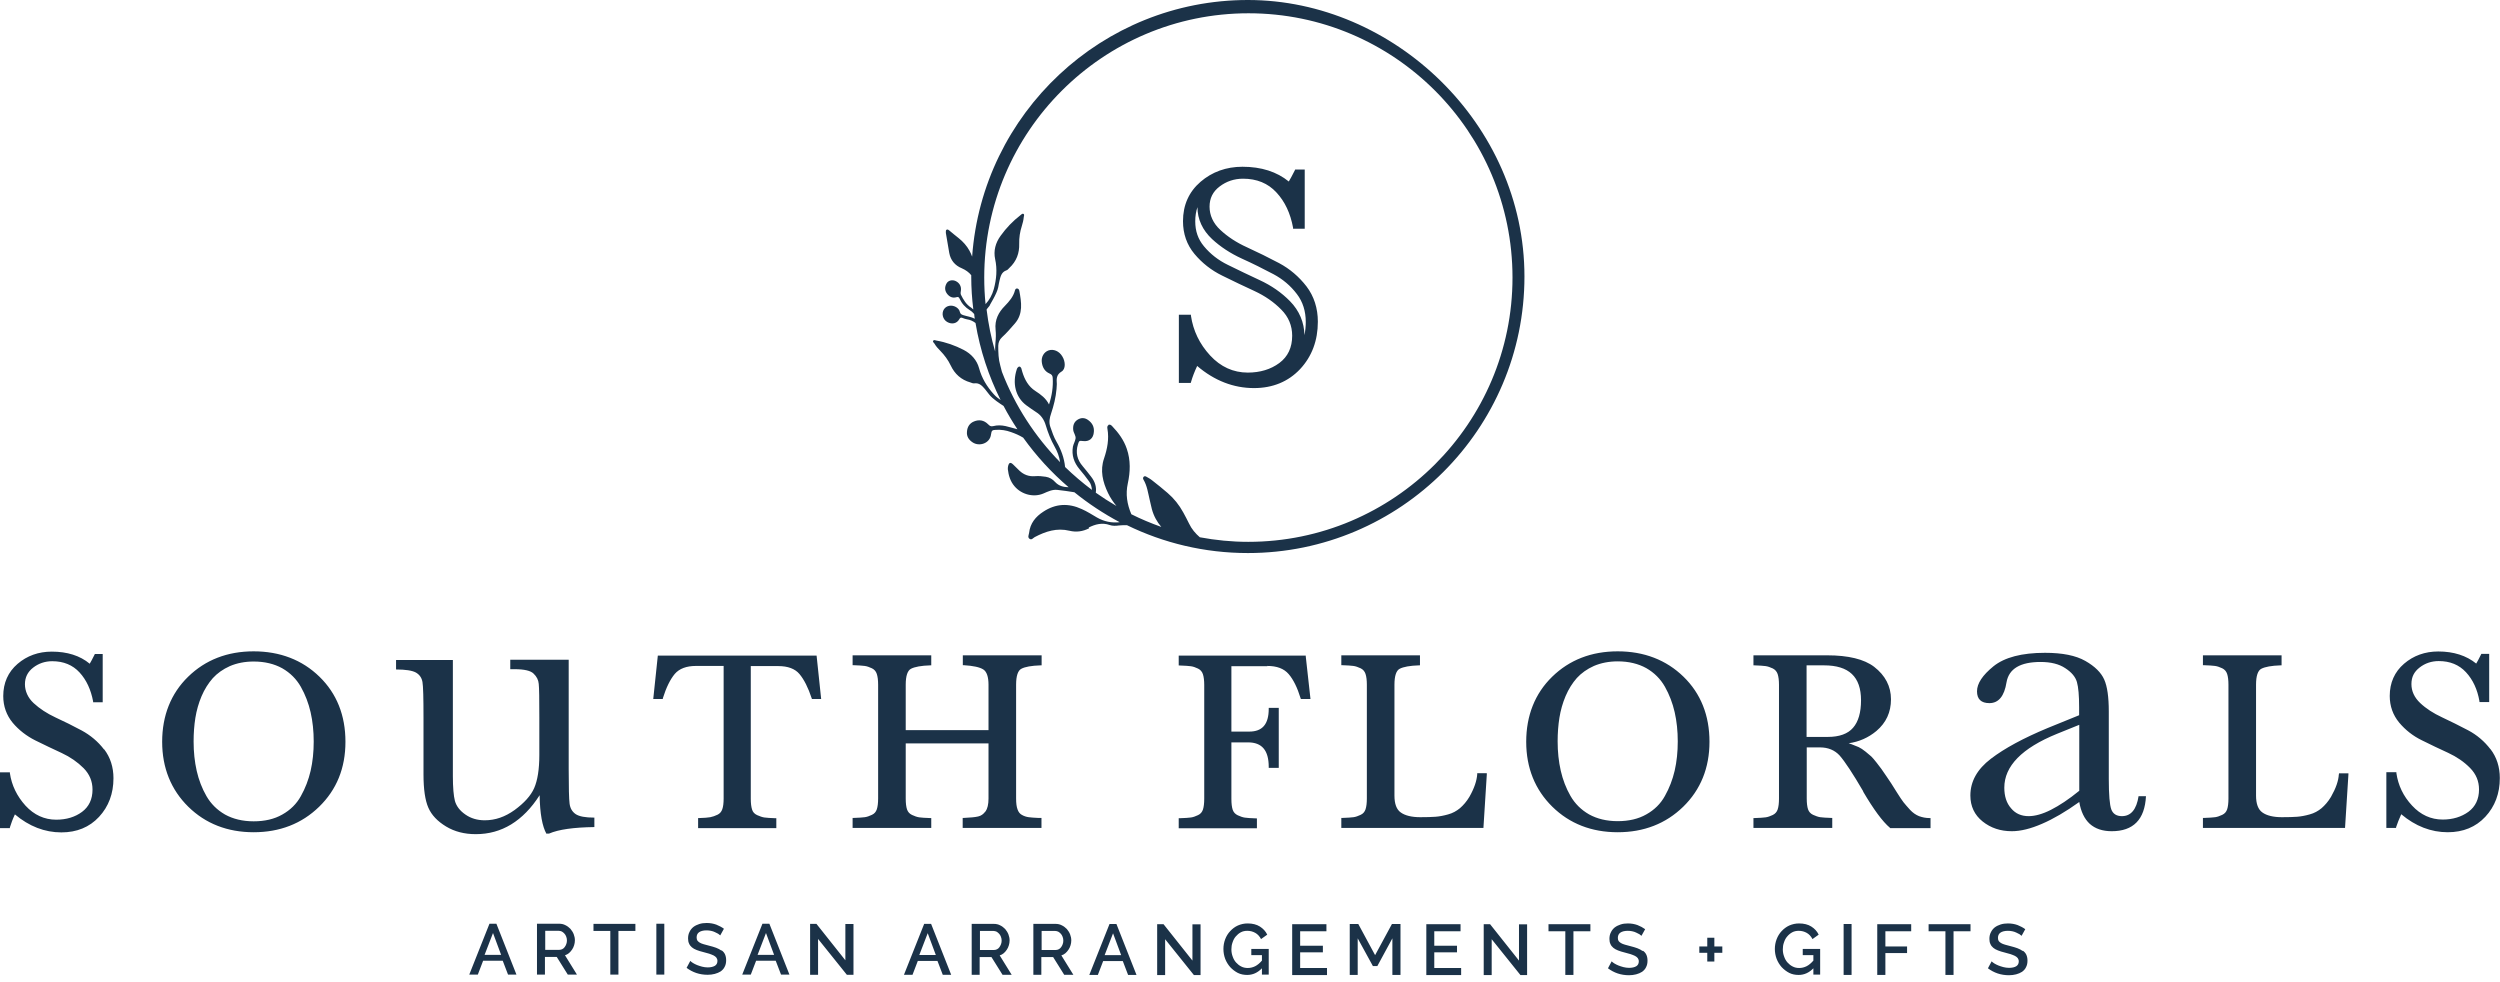 <svg xmlns="http://www.w3.org/2000/svg" fill="none" viewBox="0 0 163 64" height="64" width="163">
<path fill="#1B3248" d="M85.049 21.849C85.107 21.58 85.136 21.291 85.136 20.993C85.136 20.291 84.943 19.675 84.558 19.174C84.145 18.626 83.625 18.193 83.029 17.876C82.355 17.52 81.662 17.173 80.979 16.866C80.219 16.519 79.565 16.086 79.026 15.586C78.41 15.009 78.074 14.297 78.074 13.508C77.978 13.787 77.93 14.095 77.93 14.431C77.93 15.066 78.112 15.595 78.497 16.057C78.92 16.567 79.44 16.971 80.056 17.27C80.758 17.616 81.46 17.953 82.124 18.261C82.894 18.616 83.558 19.078 84.106 19.636C84.712 20.252 85.039 21.022 85.049 21.859V21.849ZM77.641 24.966H76.862V20.521H77.65V20.589C77.795 21.561 78.209 22.426 78.901 23.177C79.584 23.918 80.412 24.293 81.355 24.293C82.163 24.293 82.855 24.081 83.413 23.668C83.971 23.254 84.25 22.657 84.25 21.888C84.25 21.233 84.01 20.656 83.538 20.185C83.057 19.694 82.471 19.29 81.787 18.973C81.114 18.665 80.412 18.328 79.69 17.972C78.978 17.625 78.372 17.145 77.881 16.558C77.381 15.961 77.131 15.239 77.131 14.422C77.131 13.373 77.516 12.507 78.276 11.853C79.026 11.208 79.95 10.872 81.008 10.872C82.24 10.872 83.25 11.199 84.029 11.834C84.116 11.699 84.241 11.459 84.424 11.102L84.443 11.054H85.068V14.912H84.308V14.845C84.135 13.912 83.779 13.142 83.221 12.546C82.673 11.949 81.941 11.651 81.047 11.651C80.469 11.651 79.96 11.824 79.517 12.161C79.074 12.498 78.863 12.931 78.863 13.479C78.863 14.027 79.094 14.556 79.565 14.989C80.037 15.432 80.623 15.817 81.306 16.125C81.999 16.442 82.701 16.788 83.394 17.154C84.097 17.529 84.693 18.039 85.184 18.674C85.674 19.319 85.924 20.098 85.924 20.974C85.924 22.195 85.54 23.235 84.77 24.062C84 24.88 82.99 25.303 81.759 25.303C80.431 25.303 79.18 24.822 78.055 23.86C77.881 24.235 77.747 24.581 77.66 24.889L77.641 24.947V24.966ZM72.253 27.708C72.359 27.651 72.446 27.708 72.522 27.795C72.927 28.218 73.273 28.69 73.465 29.257C73.725 30.008 73.696 30.768 73.533 31.518C73.379 32.221 73.485 32.875 73.764 33.529C74.399 33.846 75.043 34.116 75.717 34.356C75.438 34.029 75.226 33.654 75.101 33.192C75.043 32.99 75.014 32.779 74.957 32.577C74.851 32.134 74.793 31.672 74.552 31.268C74.524 31.22 74.514 31.162 74.552 31.104C74.601 31.037 74.668 31.037 74.735 31.076C74.87 31.153 75.014 31.23 75.139 31.335C75.476 31.595 75.803 31.864 76.13 32.144C76.544 32.499 76.881 32.923 77.15 33.413C77.275 33.654 77.41 33.885 77.525 34.135C77.699 34.501 77.949 34.789 78.228 35.03C79.257 35.222 80.306 35.328 81.383 35.328C90.879 35.328 98.615 27.602 98.615 18.097C98.615 8.591 90.898 0.866 81.403 0.866C71.907 0.866 64.172 8.591 64.172 18.097C64.172 18.684 64.2 19.261 64.258 19.829C64.508 19.559 64.691 19.232 64.797 18.847C64.97 18.203 65.028 17.549 64.883 16.894C64.768 16.356 64.903 15.836 65.24 15.374C65.605 14.864 66.038 14.412 66.538 14.027C66.596 13.989 66.644 13.912 66.721 13.941C66.817 13.989 66.75 14.085 66.75 14.152C66.731 14.354 66.683 14.547 66.625 14.73C66.5 15.114 66.442 15.499 66.452 15.894C66.471 16.5 66.278 17.039 65.807 17.472C65.749 17.529 65.692 17.606 65.624 17.625C65.307 17.731 65.24 18.001 65.172 18.28C65.134 18.424 65.114 18.578 65.086 18.722C64.999 19.174 64.499 19.915 64.528 19.925C64.47 19.992 64.412 20.06 64.364 20.127C64.354 20.146 64.335 20.166 64.326 20.185C64.441 21.118 64.624 22.032 64.883 22.917C64.883 22.725 64.883 22.532 64.903 22.34C64.932 22.061 64.941 21.782 64.912 21.493C64.845 20.858 65.105 20.358 65.519 19.944C65.807 19.646 66.067 19.348 66.173 18.944C66.192 18.876 66.221 18.809 66.307 18.809C66.404 18.809 66.442 18.886 66.461 18.963C66.596 19.713 66.721 20.464 66.163 21.099C65.894 21.407 65.634 21.714 65.336 21.984C65.172 22.138 65.095 22.311 65.086 22.542C65.086 22.984 65.095 23.408 65.22 23.841C65.259 23.975 65.297 24.11 65.326 24.245C66.182 26.467 67.481 28.459 69.117 30.133C69.069 29.767 68.934 29.43 68.761 29.122C68.511 28.68 68.328 28.209 68.183 27.727C68.078 27.372 67.885 27.073 67.558 26.871C67.347 26.737 67.135 26.583 66.933 26.438C66.182 25.89 66.009 24.957 66.288 24.1C66.298 24.052 66.317 24.014 66.346 23.975C66.423 23.869 66.529 23.879 66.586 24.004C66.615 24.081 66.625 24.168 66.654 24.245C66.808 24.755 67.058 25.207 67.51 25.495C67.866 25.726 68.193 25.967 68.395 26.371C68.588 25.794 68.674 25.216 68.636 24.63C68.626 24.476 68.559 24.408 68.424 24.351C68.116 24.216 67.962 23.947 67.924 23.6C67.885 23.263 68.068 22.956 68.357 22.85C68.674 22.734 69.059 22.888 69.261 23.235C69.473 23.571 69.492 24.062 69.213 24.226C68.857 24.437 68.886 24.726 68.905 25.043C68.905 25.149 68.895 25.255 68.886 25.361C68.838 25.919 68.703 26.448 68.53 26.968C68.434 27.247 68.376 27.535 68.482 27.833C68.597 28.16 68.703 28.497 68.886 28.805C69.184 29.315 69.386 29.863 69.444 30.45C69.992 30.979 70.579 31.48 71.195 31.942C71.176 31.749 71.137 31.557 71.012 31.393C70.81 31.114 70.608 30.854 70.387 30.595C70.031 30.171 69.858 29.69 69.954 29.122C69.992 28.94 70.098 28.776 70.127 28.593C70.156 28.401 69.992 28.228 69.973 28.026C69.944 27.737 70.031 27.506 70.262 27.362C70.493 27.218 70.743 27.227 70.964 27.4C71.214 27.583 71.349 27.833 71.32 28.16C71.291 28.584 71.022 28.805 70.618 28.757C70.367 28.728 70.358 28.728 70.281 28.978C70.117 29.507 70.233 29.979 70.589 30.392C70.781 30.614 70.954 30.845 71.137 31.076C71.387 31.393 71.503 31.739 71.445 32.124C71.878 32.432 72.33 32.721 72.792 32.99C72.58 32.73 72.388 32.451 72.243 32.144C71.897 31.422 71.714 30.672 71.984 29.892C72.195 29.267 72.32 28.632 72.205 27.958C72.186 27.862 72.186 27.766 72.282 27.708H72.253ZM71.012 34.443C70.598 34.655 70.175 34.712 69.733 34.606C68.905 34.404 68.174 34.645 67.462 35.02C67.356 35.078 67.269 35.222 67.135 35.136C66.981 35.039 67.077 34.876 67.096 34.751C67.164 34.116 67.529 33.683 68.02 33.365C68.819 32.836 69.656 32.788 70.531 33.192C70.877 33.346 71.195 33.548 71.522 33.741C71.993 34.01 72.484 34.106 73.004 34.048C71.955 33.49 70.964 32.836 70.05 32.095C69.684 32.038 69.319 31.98 68.944 31.942C68.616 31.903 68.328 32.047 68.039 32.172C67.404 32.451 66.606 32.249 66.144 31.701C65.874 31.384 65.759 31.008 65.711 30.595C65.711 30.527 65.711 30.45 65.73 30.383C65.788 30.152 65.884 30.123 66.048 30.277C66.192 30.412 66.327 30.556 66.471 30.691C66.76 30.96 67.087 31.076 67.472 31.047C67.712 31.027 67.943 31.047 68.183 31.085C68.424 31.124 68.626 31.239 68.799 31.432C69.04 31.691 69.338 31.759 69.675 31.768C68.559 30.816 67.568 29.729 66.712 28.536C66.461 28.382 66.192 28.266 65.913 28.17C65.596 28.055 65.278 28.006 64.941 28.026C64.691 28.035 64.653 28.064 64.614 28.324C64.547 28.911 63.844 29.142 63.402 28.834C63.161 28.67 63.017 28.449 63.046 28.151C63.065 27.833 63.219 27.593 63.508 27.477C63.835 27.343 64.152 27.391 64.422 27.66C64.518 27.756 64.595 27.824 64.749 27.785C65.336 27.631 65.807 27.862 66.336 27.987C66.009 27.497 65.711 26.996 65.432 26.467C65.211 26.323 64.71 26.005 64.499 25.726C64.403 25.611 64.316 25.486 64.22 25.37C64.037 25.159 63.854 24.947 63.517 24.995C63.44 25.005 63.354 24.966 63.277 24.937C62.661 24.764 62.247 24.379 61.988 23.831C61.814 23.465 61.584 23.158 61.304 22.869C61.16 22.725 61.026 22.58 60.929 22.407C60.891 22.34 60.785 22.292 60.852 22.205C60.901 22.147 60.977 22.186 61.054 22.205C61.67 22.311 62.267 22.523 62.825 22.811C63.325 23.071 63.691 23.475 63.835 24.004C64.008 24.649 64.345 25.207 64.797 25.707C64.932 25.861 65.086 25.977 65.24 26.082C64.46 24.524 63.902 22.84 63.604 21.06C63.44 20.935 63.258 20.849 63.046 20.82C62.95 20.8 62.853 20.772 62.767 20.733C62.661 20.685 62.603 20.704 62.546 20.81C62.392 21.099 62.055 21.166 61.757 20.993C61.468 20.829 61.372 20.435 61.545 20.166C61.709 19.915 62.055 19.858 62.334 20.021C62.459 20.098 62.555 20.204 62.584 20.339C62.613 20.473 62.7 20.512 62.815 20.55C63.056 20.627 63.315 20.656 63.556 20.781C63.537 20.685 63.527 20.579 63.517 20.473C63.431 20.377 63.344 20.291 63.229 20.223C62.931 20.04 62.709 19.79 62.565 19.473C62.526 19.386 62.478 19.338 62.363 19.377C62.113 19.453 61.911 19.357 61.757 19.165C61.593 18.953 61.584 18.722 61.709 18.491C61.814 18.289 62.074 18.222 62.295 18.318C62.555 18.434 62.69 18.674 62.651 18.944C62.642 19.03 62.613 19.117 62.651 19.213C62.815 19.55 62.998 19.858 63.334 20.069C63.383 20.098 63.411 20.146 63.46 20.175C63.373 19.473 63.325 18.761 63.325 18.039C63.325 18.01 63.325 17.982 63.325 17.943C63.171 17.751 62.969 17.606 62.709 17.491C62.257 17.308 61.978 16.962 61.891 16.49C61.814 16.057 61.747 15.624 61.67 15.191C61.67 15.163 61.67 15.124 61.67 15.095C61.67 15.047 61.67 14.989 61.737 14.97C61.795 14.951 61.834 14.98 61.882 15.018C62.093 15.191 62.295 15.365 62.507 15.528C62.796 15.759 63.036 16.029 63.209 16.346C63.277 16.471 63.334 16.596 63.383 16.731C64.056 7.398 71.859 0 81.364 0C90.87 0 99.394 8.091 99.394 18.03C99.394 27.968 91.303 36.059 81.364 36.059C78.536 36.059 75.861 35.405 73.475 34.241C73.302 34.241 73.138 34.241 72.956 34.26C72.753 34.289 72.542 34.299 72.349 34.231C71.859 34.058 71.406 34.183 70.983 34.395L71.012 34.443ZM131.884 62.007C131.787 61.94 131.672 61.872 131.537 61.824C131.403 61.776 131.249 61.728 131.085 61.689C130.95 61.651 130.825 61.622 130.729 61.593C130.623 61.564 130.537 61.526 130.469 61.487C130.402 61.449 130.354 61.401 130.315 61.353C130.287 61.304 130.267 61.237 130.267 61.151C130.267 61.006 130.315 60.891 130.421 60.814C130.527 60.737 130.691 60.689 130.912 60.689C131.008 60.689 131.104 60.698 131.201 60.718C131.297 60.737 131.383 60.766 131.46 60.804C131.537 60.843 131.605 60.872 131.672 60.91C131.73 60.949 131.778 60.987 131.807 61.016L132.047 60.583C131.903 60.477 131.739 60.391 131.547 60.314C131.355 60.246 131.152 60.208 130.922 60.208C130.748 60.208 130.594 60.227 130.441 60.275C130.296 60.323 130.171 60.381 130.056 60.468C129.95 60.554 129.863 60.66 129.806 60.785C129.738 60.91 129.709 61.054 129.709 61.218C129.709 61.353 129.729 61.459 129.777 61.555C129.815 61.651 129.882 61.728 129.959 61.795C130.036 61.862 130.142 61.92 130.267 61.968C130.392 62.017 130.537 62.065 130.7 62.103C130.845 62.142 130.97 62.18 131.085 62.209C131.201 62.247 131.287 62.286 131.374 62.324C131.451 62.363 131.508 62.411 131.557 62.469C131.595 62.526 131.624 62.594 131.624 62.68C131.624 62.825 131.566 62.931 131.46 62.998C131.354 63.065 131.191 63.104 130.989 63.104C130.864 63.104 130.739 63.084 130.623 63.056C130.508 63.027 130.392 62.988 130.296 62.95C130.2 62.911 130.104 62.863 130.027 62.815C129.95 62.767 129.892 62.719 129.854 62.68L129.613 63.133C129.806 63.277 130.017 63.392 130.248 63.469C130.479 63.546 130.729 63.585 130.979 63.585C131.143 63.585 131.306 63.566 131.451 63.527C131.595 63.489 131.73 63.431 131.836 63.363C131.941 63.286 132.038 63.19 132.095 63.065C132.163 62.94 132.192 62.796 132.192 62.632C132.192 62.478 132.163 62.353 132.115 62.247C132.066 62.142 131.989 62.055 131.893 61.988L131.884 62.007ZM125.736 60.718H126.842V63.566H127.371V60.718H128.478V60.256H125.745V60.718H125.736ZM122.407 63.566H122.927V62.142H124.341V61.709H122.927V60.718H124.61V60.256H122.397V63.575L122.407 63.566ZM120.204 63.566H120.723V60.246H120.204V63.566ZM117.539 62.276H118.232V62.632C118.087 62.796 117.943 62.921 117.789 62.998C117.635 63.075 117.471 63.113 117.308 63.113C117.154 63.113 117.01 63.084 116.885 63.017C116.75 62.95 116.644 62.863 116.548 62.757C116.452 62.651 116.375 62.517 116.327 62.373C116.269 62.228 116.24 62.065 116.24 61.901C116.24 61.747 116.259 61.593 116.317 61.439C116.365 61.295 116.432 61.16 116.529 61.054C116.615 60.949 116.731 60.852 116.856 60.785C116.981 60.718 117.125 60.689 117.279 60.689C117.471 60.689 117.645 60.737 117.799 60.824C117.953 60.91 118.078 61.045 118.174 61.228L118.578 60.939C118.472 60.718 118.309 60.544 118.097 60.41C117.885 60.275 117.616 60.208 117.298 60.208C117.067 60.208 116.865 60.256 116.663 60.342C116.471 60.429 116.307 60.554 116.163 60.708C116.019 60.862 115.913 61.035 115.836 61.237C115.759 61.439 115.72 61.651 115.72 61.872C115.72 62.093 115.759 62.315 115.836 62.517C115.913 62.719 116.028 62.902 116.163 63.056C116.307 63.209 116.471 63.335 116.654 63.431C116.846 63.527 117.048 63.566 117.269 63.566C117.635 63.566 117.953 63.421 118.232 63.133V63.546H118.674V61.872H117.539V62.257V62.276ZM111.776 61.141H111.314V61.709H110.795V62.122H111.314V62.69H111.776V62.122H112.295V61.709H111.776V61.141ZM107.1 62.007C107.004 61.94 106.888 61.872 106.754 61.824C106.619 61.776 106.465 61.728 106.302 61.689C106.167 61.651 106.042 61.622 105.946 61.593C105.84 61.564 105.753 61.526 105.686 61.487C105.619 61.449 105.57 61.401 105.532 61.353C105.503 61.304 105.484 61.237 105.484 61.151C105.484 61.006 105.532 60.891 105.638 60.814C105.744 60.737 105.907 60.689 106.128 60.689C106.225 60.689 106.321 60.698 106.417 60.718C106.513 60.737 106.6 60.766 106.677 60.804C106.754 60.843 106.821 60.872 106.888 60.91C106.946 60.949 106.994 60.987 107.023 61.016L107.264 60.583C107.119 60.477 106.956 60.391 106.763 60.314C106.571 60.246 106.369 60.208 106.138 60.208C105.965 60.208 105.811 60.227 105.667 60.275C105.522 60.323 105.397 60.381 105.282 60.468C105.176 60.554 105.089 60.66 105.032 60.785C104.964 60.91 104.935 61.054 104.935 61.218C104.935 61.353 104.955 61.459 105.003 61.555C105.041 61.651 105.109 61.728 105.186 61.795C105.263 61.862 105.368 61.92 105.493 61.968C105.619 62.017 105.763 62.065 105.926 62.103C106.071 62.142 106.196 62.18 106.311 62.209C106.427 62.247 106.513 62.286 106.6 62.324C106.677 62.363 106.735 62.411 106.783 62.469C106.821 62.526 106.85 62.594 106.85 62.68C106.85 62.825 106.792 62.931 106.686 62.998C106.571 63.065 106.417 63.104 106.215 63.104C106.09 63.104 105.965 63.084 105.849 63.056C105.734 63.027 105.619 62.988 105.522 62.95C105.426 62.911 105.33 62.863 105.253 62.815C105.176 62.767 105.118 62.719 105.08 62.68L104.839 63.133C105.032 63.277 105.243 63.392 105.474 63.469C105.705 63.546 105.955 63.585 106.205 63.585C106.369 63.585 106.532 63.566 106.677 63.527C106.821 63.489 106.956 63.431 107.062 63.363C107.167 63.286 107.264 63.19 107.321 63.065C107.389 62.94 107.418 62.796 107.418 62.632C107.418 62.478 107.389 62.353 107.341 62.247C107.293 62.142 107.216 62.055 107.119 61.988L107.1 62.007ZM100.952 60.718H102.059V63.566H102.588V60.718H103.694V60.256H100.962V60.718H100.952ZM99.047 62.642L97.152 60.256H96.738V63.575H97.258V61.237L99.134 63.575H99.567V60.266H99.038V62.651L99.047 62.642ZM93.515 62.093H94.997V61.66H93.515V60.718H95.228V60.256H92.996V63.575H95.266V63.113H93.515V62.103V62.093ZM89.657 62.276L88.561 60.246H88.003V63.566H88.522V61.179L89.513 62.988H89.802L90.783 61.179V63.566H91.312V60.246H90.754L89.657 62.276ZM84.77 62.093H86.252V61.66H84.77V60.718H86.483V60.256H84.25V63.575H86.521V63.113H84.77V62.103V62.093ZM81.585 62.276H82.278V62.632C82.134 62.796 81.99 62.921 81.836 62.998C81.682 63.075 81.518 63.113 81.355 63.113C81.201 63.113 81.056 63.084 80.931 63.017C80.796 62.95 80.691 62.863 80.594 62.757C80.498 62.651 80.421 62.517 80.373 62.373C80.316 62.228 80.287 62.065 80.287 61.901C80.287 61.747 80.306 61.593 80.364 61.439C80.412 61.295 80.479 61.16 80.575 61.054C80.662 60.949 80.777 60.852 80.902 60.785C81.027 60.718 81.172 60.689 81.326 60.689C81.518 60.689 81.691 60.737 81.845 60.824C81.999 60.91 82.124 61.045 82.22 61.228L82.624 60.939C82.519 60.718 82.355 60.544 82.144 60.41C81.932 60.275 81.662 60.208 81.345 60.208C81.114 60.208 80.912 60.256 80.71 60.342C80.517 60.429 80.354 60.554 80.21 60.708C80.065 60.862 79.96 61.035 79.882 61.237C79.806 61.439 79.767 61.651 79.767 61.872C79.767 62.093 79.806 62.315 79.882 62.517C79.96 62.719 80.075 62.902 80.21 63.056C80.354 63.209 80.517 63.335 80.7 63.431C80.893 63.527 81.095 63.566 81.316 63.566C81.682 63.566 81.999 63.421 82.278 63.133V63.546H82.721V61.872H81.585V62.257V62.276ZM77.756 62.642L75.861 60.256H75.447V63.575H75.967V61.237L77.843 63.575H78.276V60.266H77.747V62.651L77.756 62.642ZM73.1 62.276L72.571 60.852L72.022 62.276H73.109H73.1ZM72.792 60.246L74.1 63.566H73.552L73.206 62.661H71.926L71.58 63.566H71.022L72.34 60.246H72.802H72.792ZM69.184 61.757C69.232 61.699 69.261 61.632 69.29 61.555C69.319 61.478 69.328 61.401 69.328 61.314C69.328 61.228 69.309 61.151 69.28 61.074C69.251 60.997 69.213 60.929 69.165 60.881C69.117 60.824 69.059 60.785 69.001 60.746C68.934 60.718 68.867 60.698 68.799 60.698H67.914V61.94H68.828C68.905 61.94 68.972 61.92 69.03 61.891C69.088 61.862 69.146 61.814 69.184 61.757ZM69.203 62.295L69.983 63.556H69.386L68.665 62.401H67.895V63.556H67.375V60.237H68.819C68.972 60.237 69.107 60.266 69.232 60.333C69.357 60.391 69.463 60.477 69.559 60.573C69.646 60.679 69.723 60.795 69.771 60.92C69.819 61.045 69.848 61.179 69.848 61.314C69.848 61.43 69.829 61.535 69.8 61.632C69.771 61.737 69.723 61.834 69.665 61.92C69.607 62.007 69.54 62.084 69.463 62.151C69.386 62.218 69.29 62.267 69.194 62.295H69.203ZM65.162 61.757C65.201 61.699 65.24 61.632 65.268 61.555C65.297 61.478 65.307 61.401 65.307 61.314C65.307 61.228 65.288 61.151 65.259 61.074C65.23 60.997 65.191 60.929 65.143 60.881C65.095 60.824 65.037 60.785 64.98 60.746C64.912 60.718 64.845 60.698 64.778 60.698H63.893V61.94H64.806C64.883 61.94 64.951 61.92 65.009 61.891C65.066 61.862 65.124 61.814 65.162 61.757ZM65.182 62.295L65.961 63.556H65.365L64.643 62.401H63.873V63.556H63.354V60.237H64.797C64.951 60.237 65.086 60.266 65.211 60.333C65.336 60.391 65.442 60.477 65.538 60.573C65.624 60.679 65.701 60.795 65.749 60.92C65.797 61.045 65.826 61.179 65.826 61.314C65.826 61.43 65.807 61.535 65.778 61.632C65.749 61.737 65.701 61.834 65.644 61.92C65.586 62.007 65.519 62.084 65.442 62.151C65.365 62.218 65.268 62.267 65.172 62.295H65.182ZM61.016 62.267L60.487 60.843L59.938 62.267H61.026H61.016ZM60.708 60.237L62.017 63.556H61.468L61.122 62.651H59.842L59.496 63.556H58.938L60.256 60.237H60.718H60.708ZM55.128 62.623L53.233 60.237H52.819V63.556H53.338V61.218L55.215 63.556H55.647V60.246H55.118V62.632L55.128 62.623ZM50.471 62.257L49.942 60.833L49.394 62.257H50.481H50.471ZM50.163 60.227L51.472 63.546H50.924L50.577 62.642H49.298L48.951 63.546H48.393L49.711 60.227H50.173H50.163ZM47.037 61.978C46.941 61.911 46.825 61.843 46.69 61.795C46.556 61.747 46.402 61.699 46.238 61.66C46.103 61.622 45.978 61.593 45.882 61.564C45.776 61.535 45.69 61.497 45.622 61.459C45.555 61.42 45.507 61.372 45.468 61.324C45.44 61.276 45.42 61.208 45.42 61.122C45.42 60.977 45.468 60.862 45.574 60.785C45.68 60.708 45.844 60.66 46.065 60.66C46.161 60.66 46.257 60.67 46.354 60.689C46.45 60.708 46.536 60.737 46.613 60.775C46.69 60.814 46.758 60.843 46.825 60.881C46.883 60.92 46.931 60.958 46.96 60.987L47.2 60.554C47.056 60.448 46.892 60.362 46.7 60.285C46.508 60.217 46.306 60.179 46.075 60.179C45.901 60.179 45.748 60.198 45.594 60.246C45.449 60.294 45.324 60.352 45.209 60.439C45.103 60.525 45.016 60.631 44.959 60.756C44.891 60.881 44.862 61.026 44.862 61.189C44.862 61.324 44.882 61.43 44.93 61.526C44.968 61.622 45.035 61.699 45.112 61.766C45.19 61.834 45.295 61.891 45.42 61.94C45.545 61.988 45.69 62.036 45.853 62.074C45.998 62.113 46.123 62.151 46.238 62.18C46.354 62.218 46.44 62.257 46.527 62.295C46.604 62.334 46.661 62.382 46.71 62.44C46.748 62.498 46.777 62.565 46.777 62.651C46.777 62.796 46.719 62.902 46.613 62.969C46.498 63.036 46.344 63.075 46.142 63.075C46.017 63.075 45.892 63.056 45.776 63.027C45.661 62.998 45.545 62.959 45.449 62.921C45.353 62.882 45.257 62.834 45.18 62.786C45.103 62.738 45.045 62.69 45.007 62.651L44.766 63.104C44.959 63.248 45.17 63.363 45.401 63.44C45.632 63.517 45.882 63.556 46.132 63.556C46.296 63.556 46.459 63.537 46.604 63.498C46.748 63.46 46.883 63.402 46.989 63.335C47.094 63.258 47.191 63.161 47.248 63.036C47.316 62.911 47.345 62.767 47.345 62.603C47.345 62.449 47.316 62.324 47.268 62.218C47.219 62.113 47.142 62.026 47.046 61.959L47.037 61.978ZM42.794 63.546H43.313V60.227H42.794V63.546ZM38.686 60.698H39.792V63.546H40.321V60.698H41.428V60.237H38.695V60.698H38.686ZM36.819 61.747C36.867 61.689 36.896 61.622 36.925 61.545C36.954 61.468 36.964 61.391 36.964 61.304C36.964 61.218 36.944 61.141 36.916 61.064C36.887 60.987 36.848 60.92 36.8 60.872C36.752 60.814 36.694 60.775 36.636 60.737C36.569 60.708 36.502 60.689 36.434 60.689H35.549V61.93H36.463C36.54 61.93 36.608 61.911 36.665 61.882C36.723 61.853 36.781 61.805 36.819 61.747ZM36.839 62.286L37.618 63.546H37.021L36.3 62.392H35.53V63.546H35.011V60.227H36.454C36.608 60.227 36.742 60.256 36.867 60.323C36.992 60.381 37.098 60.468 37.194 60.564C37.281 60.67 37.358 60.785 37.406 60.91C37.454 61.035 37.483 61.17 37.483 61.304C37.483 61.42 37.464 61.526 37.435 61.622C37.406 61.728 37.358 61.824 37.3 61.911C37.243 61.997 37.175 62.074 37.098 62.142C37.021 62.209 36.925 62.257 36.829 62.286H36.839ZM32.673 62.257L32.144 60.833L31.595 62.257H32.682H32.673ZM32.365 60.227L33.673 63.546H33.125L32.779 62.642H31.499L31.153 63.546H30.595L31.913 60.227H32.374H32.365ZM162.382 48.855C161.988 48.336 161.487 47.912 160.92 47.614C160.362 47.316 159.784 47.037 159.217 46.767C158.659 46.508 158.178 46.2 157.793 45.834C157.418 45.478 157.225 45.064 157.225 44.603C157.225 44.141 157.398 43.804 157.754 43.525C158.11 43.246 158.534 43.102 159.005 43.102C159.736 43.102 160.333 43.342 160.785 43.833C161.237 44.324 161.526 44.949 161.66 45.719V45.776H162.295V42.63H161.785L161.766 42.669C161.622 42.957 161.516 43.16 161.449 43.265C160.814 42.746 159.977 42.476 158.976 42.476C158.11 42.476 157.36 42.746 156.744 43.275C156.128 43.804 155.811 44.516 155.811 45.372C155.811 46.046 156.023 46.623 156.427 47.114C156.831 47.595 157.331 47.989 157.908 48.268C158.495 48.557 159.063 48.836 159.621 49.086C160.179 49.346 160.66 49.673 161.054 50.077C161.439 50.471 161.632 50.933 161.632 51.472C161.632 52.097 161.401 52.588 160.948 52.925C160.487 53.261 159.919 53.435 159.265 53.435C158.495 53.435 157.822 53.127 157.264 52.521C156.696 51.914 156.359 51.203 156.244 50.404V50.346H155.59V53.983H156.225V53.935C156.311 53.685 156.417 53.396 156.561 53.088C157.485 53.868 158.505 54.262 159.592 54.262C160.592 54.262 161.42 53.925 162.045 53.252C162.671 52.578 162.988 51.732 162.988 50.731C162.988 50.01 162.786 49.375 162.382 48.845V48.855ZM152.492 50.481C152.472 50.904 152.299 51.395 151.982 51.953C151.799 52.261 151.587 52.501 151.366 52.694C151.145 52.877 150.885 53.021 150.596 53.098C150.298 53.184 150.019 53.233 149.779 53.252C149.538 53.271 149.192 53.281 148.778 53.281C148.22 53.281 147.787 53.175 147.508 52.973C147.229 52.78 147.094 52.405 147.094 51.876V44.641C147.094 44.074 147.21 43.718 147.441 43.602C147.681 43.477 148.105 43.4 148.691 43.381H148.759V42.727H143.631V43.371H143.698C144.025 43.381 144.275 43.4 144.42 43.419C144.564 43.438 144.728 43.496 144.891 43.573C145.045 43.65 145.151 43.766 145.209 43.939C145.266 44.112 145.295 44.352 145.295 44.641V52.059C145.295 52.357 145.266 52.598 145.209 52.771C145.151 52.934 145.055 53.05 144.891 53.127C144.728 53.204 144.574 53.261 144.429 53.281C144.285 53.3 144.035 53.319 143.698 53.329H143.631V53.983H152.896L153.117 50.491V50.423H152.501V50.491L152.492 50.481ZM135.568 47.258L134.116 47.845C131.826 48.778 130.681 49.952 130.681 51.356C130.681 51.914 130.825 52.367 131.124 52.703C131.412 53.05 131.797 53.213 132.268 53.213C132.682 53.213 133.173 53.079 133.721 52.8C134.27 52.521 134.885 52.117 135.568 51.559V47.248V47.258ZM139.426 51.914H139.917C139.84 53.435 139.09 54.195 137.685 54.195C137.079 54.195 136.608 54.031 136.252 53.714C135.905 53.396 135.674 52.915 135.568 52.29C134.683 52.925 133.875 53.396 133.134 53.714C132.403 54.031 131.749 54.195 131.172 54.195C130.431 54.195 129.796 53.983 129.267 53.56C128.738 53.136 128.468 52.569 128.468 51.866C128.468 50.952 128.911 50.154 129.806 49.471C130.7 48.788 131.932 48.124 133.5 47.47L135.559 46.633V46.103C135.559 45.353 135.511 44.805 135.415 44.468C135.318 44.131 135.068 43.833 134.654 43.564C134.25 43.294 133.712 43.16 133.048 43.16C131.72 43.16 130.979 43.602 130.825 44.487C130.681 45.392 130.306 45.844 129.709 45.844C129.171 45.844 128.901 45.584 128.901 45.074C128.901 44.564 129.257 44.025 129.979 43.438C130.7 42.861 131.816 42.563 133.336 42.563C134.462 42.563 135.338 42.736 135.963 43.092C136.588 43.448 136.992 43.852 137.194 44.304C137.396 44.757 137.493 45.449 137.493 46.383V50.789C137.493 51.818 137.55 52.482 137.656 52.771C137.762 53.059 137.993 53.213 138.349 53.213C138.936 53.213 139.301 52.78 139.436 51.905L139.426 51.914ZM117.789 48.047H119.174C119.925 48.047 120.483 47.845 120.82 47.45C121.166 47.056 121.339 46.45 121.339 45.661C121.339 44.122 120.55 43.381 118.924 43.381H117.789V48.047ZM121.483 51.597C120.81 50.443 120.29 49.654 119.944 49.259C119.627 48.913 119.194 48.73 118.664 48.73H117.799V52.059C117.799 52.357 117.827 52.598 117.885 52.771C117.943 52.934 118.049 53.05 118.212 53.127C118.385 53.204 118.539 53.261 118.674 53.281C118.809 53.3 119.059 53.319 119.396 53.329H119.463V53.983H114.325V53.338H114.393C114.739 53.329 114.98 53.309 115.124 53.29C115.268 53.271 115.422 53.213 115.586 53.136C115.74 53.059 115.846 52.944 115.903 52.78C115.961 52.607 115.99 52.376 115.99 52.068V44.651C115.99 44.362 115.961 44.122 115.903 43.948C115.846 43.785 115.74 43.66 115.586 43.583C115.422 43.506 115.259 43.448 115.114 43.429C114.96 43.41 114.72 43.39 114.393 43.381H114.325V42.727H119.126C120.512 42.727 121.541 42.977 122.195 43.477C122.917 44.035 123.292 44.747 123.292 45.594C123.292 46.44 122.975 47.123 122.34 47.662C121.82 48.095 121.214 48.364 120.531 48.461C120.589 48.48 120.646 48.499 120.704 48.518C120.887 48.586 121.05 48.653 121.185 48.711C121.32 48.778 121.474 48.874 121.637 49.009C121.801 49.144 121.916 49.249 122.003 49.317C122.08 49.394 122.205 49.529 122.359 49.731C122.513 49.933 122.619 50.067 122.667 50.135C122.715 50.202 122.821 50.356 122.984 50.596C123.148 50.837 123.254 51.001 123.302 51.068C123.369 51.164 123.494 51.366 123.677 51.664C123.86 51.953 124.004 52.174 124.11 52.309C124.216 52.444 124.37 52.617 124.543 52.809C124.716 52.992 124.908 53.127 125.12 53.213C125.332 53.29 125.563 53.338 125.803 53.338H125.871V53.993H123.244L123.225 53.973C122.744 53.569 122.157 52.771 121.474 51.607L121.483 51.597ZM109.39 48.345C109.39 47.662 109.323 47.027 109.188 46.431C109.053 45.844 108.842 45.286 108.553 44.776C108.264 44.266 107.86 43.862 107.341 43.564C106.821 43.275 106.196 43.121 105.474 43.121C104.897 43.121 104.377 43.227 103.925 43.419C103.473 43.621 103.098 43.891 102.809 44.208C102.521 44.535 102.27 44.93 102.078 45.382C101.886 45.834 101.751 46.315 101.674 46.796C101.597 47.277 101.558 47.797 101.558 48.336C101.558 49.019 101.626 49.654 101.761 50.25C101.895 50.837 102.107 51.395 102.396 51.895C102.684 52.396 103.088 52.8 103.608 53.098C104.127 53.386 104.753 53.54 105.474 53.54C106.196 53.54 106.821 53.396 107.341 53.098C107.86 52.809 108.274 52.405 108.553 51.895C108.842 51.385 109.053 50.827 109.188 50.25C109.323 49.663 109.39 49.019 109.39 48.336V48.345ZM111.458 48.364C111.458 50.067 110.881 51.491 109.746 52.598C108.611 53.704 107.177 54.262 105.474 54.262C103.771 54.262 102.338 53.704 101.212 52.598C100.086 51.491 99.509 50.067 99.509 48.364C99.509 46.661 100.077 45.218 101.203 44.122C102.328 43.025 103.762 42.467 105.474 42.467C107.187 42.467 108.639 43.025 109.765 44.122C110.891 45.218 111.458 46.642 111.458 48.364ZM96.931 50.414H96.315V50.481C96.286 50.904 96.123 51.395 95.805 51.953C95.622 52.261 95.411 52.501 95.189 52.694C94.968 52.877 94.708 53.021 94.42 53.098C94.121 53.184 93.843 53.233 93.602 53.252C93.352 53.271 93.015 53.281 92.601 53.281C92.043 53.281 91.611 53.175 91.331 52.973C91.052 52.78 90.918 52.405 90.918 51.876V44.641C90.918 44.074 91.033 43.718 91.264 43.602C91.505 43.477 91.928 43.4 92.515 43.381H92.582V42.727H87.454V43.371H87.522C87.849 43.381 88.099 43.4 88.243 43.419C88.387 43.438 88.551 43.496 88.715 43.573C88.868 43.65 88.974 43.766 89.032 43.939C89.09 44.112 89.119 44.352 89.119 44.641V52.059C89.119 52.357 89.09 52.598 89.032 52.771C88.974 52.934 88.878 53.05 88.715 53.127C88.551 53.204 88.397 53.261 88.253 53.281C88.108 53.3 87.858 53.319 87.522 53.329H87.454V53.983H96.719L96.94 50.491V50.423L96.931 50.414ZM82.624 43.419C83.25 43.419 83.712 43.592 84.019 43.948C84.327 44.304 84.587 44.834 84.799 45.526L84.818 45.574H85.443L85.136 42.803V42.746H76.852V43.39H76.919C77.246 43.4 77.496 43.419 77.641 43.438C77.795 43.458 77.949 43.515 78.112 43.592C78.266 43.669 78.372 43.785 78.43 43.958C78.487 44.131 78.516 44.372 78.516 44.66V52.078C78.516 52.376 78.487 52.617 78.43 52.79C78.372 52.954 78.276 53.069 78.112 53.146C77.949 53.223 77.795 53.281 77.65 53.3C77.506 53.319 77.256 53.338 76.919 53.348H76.852V54.002H81.951V53.358H81.884C81.547 53.348 81.297 53.329 81.162 53.309C81.027 53.29 80.864 53.233 80.7 53.156C80.537 53.079 80.431 52.963 80.373 52.8C80.316 52.627 80.287 52.396 80.287 52.088V48.403H81.374C82.278 48.403 82.721 48.922 82.721 50V50.067H83.375V46.152H82.721V46.219C82.721 47.219 82.307 47.7 81.451 47.7H80.287V43.438H82.634L82.624 43.419ZM64.249 52.906C64.114 53.088 63.96 53.194 63.777 53.233C63.585 53.281 63.267 53.309 62.834 53.329H62.767V53.983H67.904V53.329H67.693C67.423 53.319 67.221 53.3 67.067 53.281C66.923 53.261 66.769 53.213 66.635 53.136C66.5 53.069 66.404 52.944 66.346 52.78C66.279 52.607 66.25 52.367 66.25 52.059V44.641C66.25 44.074 66.365 43.718 66.596 43.602C66.827 43.477 67.25 43.4 67.847 43.381H67.914V42.727H62.776V43.371H62.844C63.45 43.41 63.873 43.496 64.114 43.65C64.335 43.794 64.451 44.131 64.451 44.641V47.604H59.053V44.641C59.053 44.074 59.169 43.718 59.4 43.602C59.64 43.477 60.063 43.4 60.65 43.381H60.718V42.727H55.59V43.371H55.657C55.984 43.381 56.234 43.4 56.379 43.419C56.523 43.438 56.687 43.496 56.85 43.573C57.004 43.65 57.11 43.766 57.167 43.939C57.225 44.112 57.254 44.352 57.254 44.641V52.059C57.254 52.357 57.225 52.598 57.167 52.771C57.11 52.934 57.014 53.05 56.85 53.127C56.687 53.204 56.533 53.261 56.388 53.281C56.244 53.3 55.994 53.319 55.657 53.329H55.59V53.983H60.718V53.338H60.65C60.304 53.329 60.063 53.309 59.929 53.29C59.794 53.271 59.63 53.213 59.467 53.136C59.303 53.059 59.198 52.944 59.14 52.78C59.082 52.607 59.053 52.376 59.053 52.068V48.47H64.451V52.068C64.451 52.444 64.383 52.723 64.258 52.906H64.249ZM52.934 45.574H53.54L53.242 42.746H42.89L42.592 45.574H43.217V45.526C43.438 44.824 43.698 44.295 43.996 43.939C44.295 43.592 44.757 43.419 45.382 43.419H47.181V52.068C47.181 52.357 47.152 52.598 47.094 52.761C47.037 52.925 46.941 53.04 46.787 53.117C46.623 53.194 46.469 53.252 46.315 53.281C46.161 53.309 45.911 53.329 45.584 53.338H45.517V53.993H50.616V53.348H50.548C50.221 53.338 49.981 53.319 49.836 53.3C49.702 53.281 49.538 53.223 49.365 53.146C49.201 53.069 49.086 52.954 49.038 52.79C48.98 52.617 48.951 52.376 48.951 52.078V43.429H50.75C51.366 43.429 51.837 43.602 52.126 43.948C52.424 44.304 52.694 44.834 52.925 45.536L52.944 45.584L52.934 45.574ZM35.636 54.349H35.8C36.425 54.079 37.406 53.944 38.753 53.925V53.309C38.166 53.309 37.762 53.233 37.531 53.079C37.31 52.925 37.175 52.703 37.137 52.396C37.098 52.097 37.079 51.347 37.079 50.163V43.015H33.269V43.631H33.548C34.173 43.631 34.597 43.727 34.789 43.919C34.991 44.112 35.107 44.333 35.126 44.593C35.155 44.853 35.164 45.574 35.164 46.767V49.23C35.164 50.163 35.049 50.876 34.828 51.385C34.606 51.886 34.173 52.357 33.558 52.809C32.932 53.261 32.288 53.483 31.605 53.483C31.124 53.483 30.7 53.358 30.344 53.108C29.979 52.857 29.758 52.559 29.661 52.222C29.575 51.886 29.527 51.347 29.527 50.596V43.034H25.823V43.65C26.448 43.65 26.881 43.718 27.121 43.852C27.352 43.987 27.497 44.189 27.545 44.468C27.593 44.747 27.612 45.517 27.612 46.777V50.491C27.612 51.462 27.718 52.184 27.93 52.665C28.141 53.146 28.526 53.55 29.084 53.887C29.642 54.224 30.287 54.387 31.018 54.387C31.864 54.387 32.634 54.175 33.327 53.752C34.02 53.329 34.645 52.694 35.184 51.847C35.203 53.05 35.357 53.887 35.636 54.377V54.349ZM20.454 48.355C20.454 47.672 20.387 47.037 20.252 46.44C20.117 45.853 19.906 45.295 19.617 44.785C19.328 44.276 18.924 43.871 18.405 43.573C17.885 43.285 17.26 43.131 16.538 43.131C15.961 43.131 15.442 43.236 14.989 43.429C14.537 43.631 14.162 43.9 13.873 44.218C13.585 44.545 13.335 44.939 13.142 45.392C12.95 45.844 12.815 46.325 12.738 46.806C12.661 47.287 12.623 47.806 12.623 48.345C12.623 49.028 12.69 49.663 12.825 50.26C12.959 50.847 13.171 51.405 13.46 51.905C13.748 52.405 14.152 52.809 14.672 53.108C15.191 53.396 15.817 53.55 16.538 53.55C17.26 53.55 17.885 53.406 18.405 53.108C18.924 52.819 19.338 52.415 19.617 51.905C19.906 51.395 20.117 50.837 20.252 50.26C20.387 49.673 20.454 49.028 20.454 48.345V48.355ZM20.829 44.122C21.955 45.218 22.523 46.642 22.523 48.364C22.523 50.087 21.945 51.491 20.81 52.598C19.675 53.704 18.241 54.262 16.538 54.262C14.835 54.262 13.402 53.704 12.276 52.598C11.151 51.491 10.573 50.067 10.573 48.364C10.573 46.661 11.141 45.218 12.267 44.122C13.392 43.025 14.826 42.467 16.538 42.467C18.251 42.467 19.704 43.025 20.829 44.122ZM6.792 48.855C7.196 49.384 7.398 50.019 7.398 50.741C7.398 51.741 7.081 52.588 6.456 53.261C5.83 53.935 5.003 54.272 4.002 54.272C2.915 54.272 1.895 53.877 0.972 53.098C0.827 53.406 0.722 53.694 0.645 53.944V53.993H0V50.356H0.645V50.414C0.76 51.203 1.106 51.914 1.664 52.53C2.222 53.136 2.896 53.444 3.666 53.444C4.329 53.444 4.897 53.271 5.349 52.934C5.801 52.598 6.032 52.107 6.032 51.482C6.032 50.943 5.84 50.481 5.455 50.087C5.061 49.692 4.58 49.355 4.022 49.096C3.473 48.845 2.896 48.566 2.309 48.278C1.732 47.989 1.231 47.604 0.827 47.123C0.423 46.633 0.212 46.046 0.212 45.382C0.212 44.526 0.529 43.814 1.145 43.285C1.761 42.755 2.511 42.486 3.377 42.486C4.378 42.486 5.215 42.746 5.85 43.275C5.917 43.169 6.023 42.967 6.167 42.678L6.186 42.64H6.696V45.786H6.071V45.728C5.926 44.968 5.638 44.333 5.186 43.843C4.743 43.361 4.147 43.111 3.406 43.111C2.934 43.111 2.511 43.256 2.155 43.535C1.799 43.814 1.626 44.17 1.626 44.612C1.626 45.055 1.818 45.497 2.194 45.844C2.578 46.2 3.059 46.517 3.617 46.777C4.185 47.037 4.762 47.325 5.32 47.624C5.888 47.931 6.388 48.345 6.783 48.865L6.792 48.855Z"></path>
</svg>
